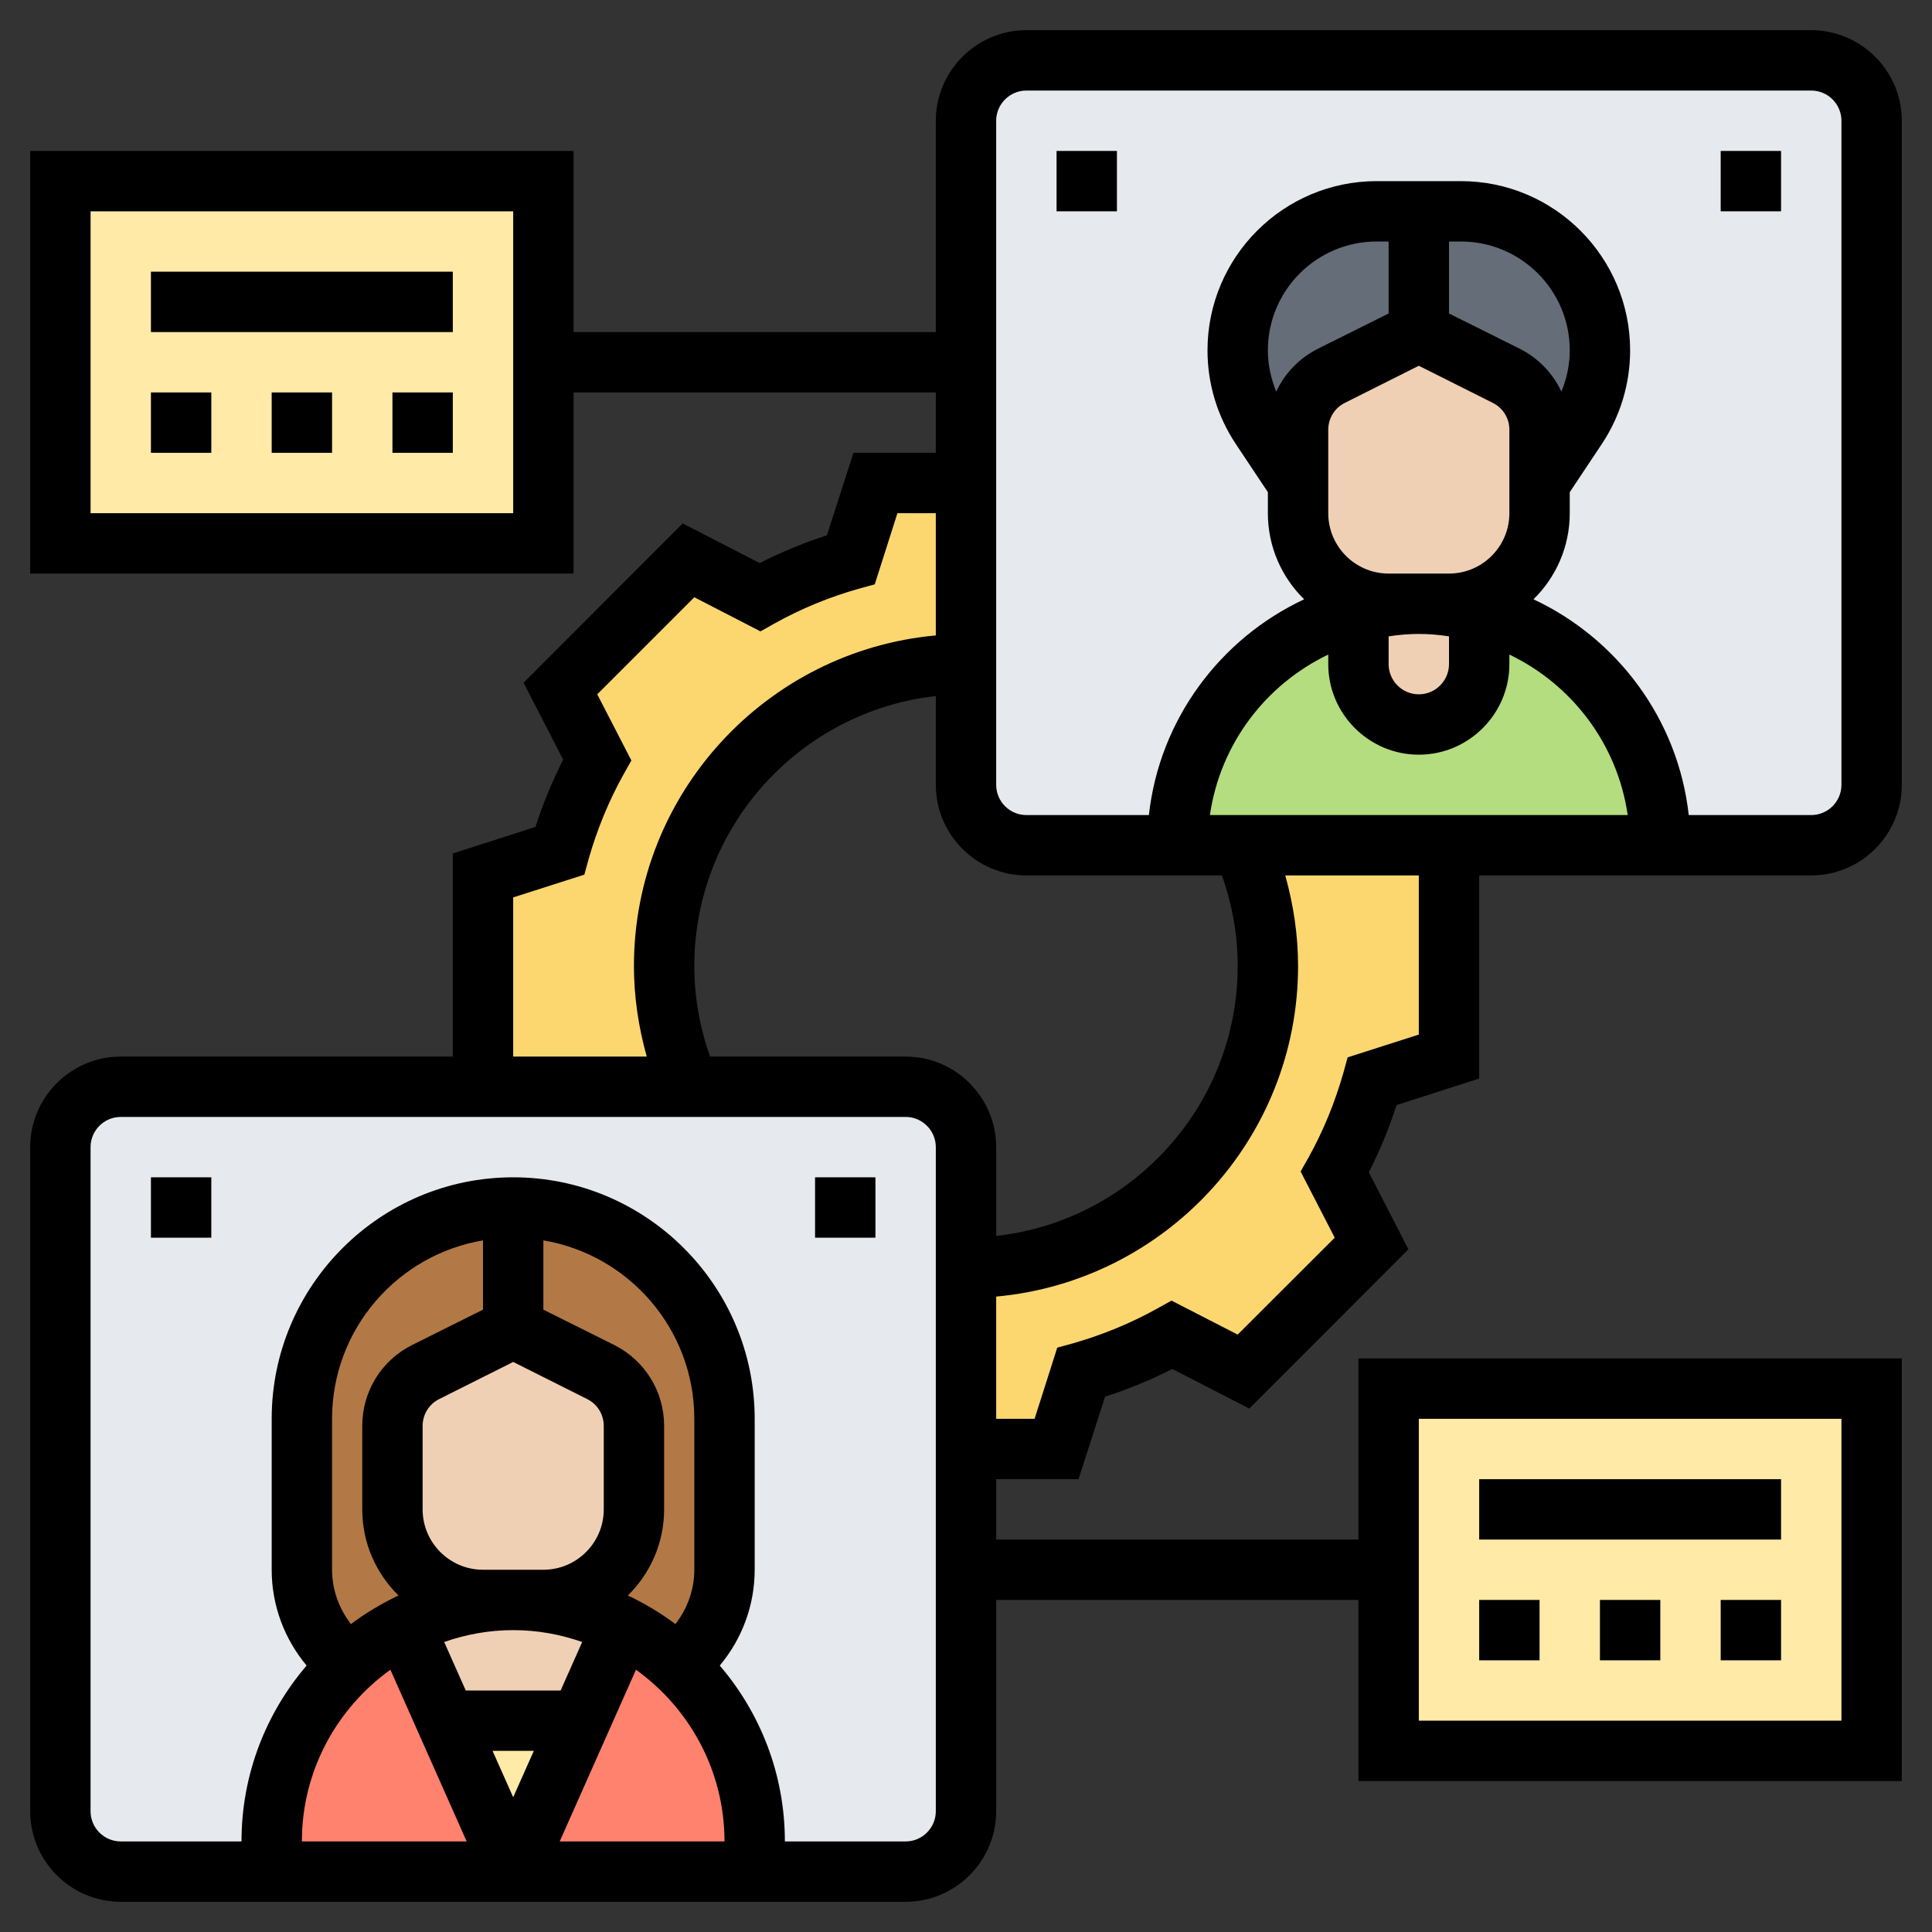<?xml version="1.0" encoding="UTF-8"?>
<svg xmlns="http://www.w3.org/2000/svg" xmlns:xlink="http://www.w3.org/1999/xlink" width="56pt" height="56pt" viewBox="0 0 56 56" version="1.1">
<rect x="0" y="0" width="56" height="56" fill="#333333" stroke="none"/>
<g id="surface1">
<path style=" stroke:none;fill-rule:nonzero;fill:rgb(98.824%,84.314%,43.922%);fill-opacity:1;" d="M 28 14 L 28 19.25 C 23.172 19.25 19.25 23.172 19.25 28 C 19.25 29.242 19.512 30.434 19.977 31.5 L 14 31.5 L 14 25.375 L 16.223 24.668 C 16.484 23.738 16.852 22.855 17.309 22.023 L 16.238 19.957 L 19.957 16.238 L 22.023 17.309 C 22.855 16.852 23.738 16.484 24.668 16.223 L 25.375 14 Z M 28 14 "/>
<path style=" stroke:none;fill-rule:nonzero;fill:rgb(98.824%,84.314%,43.922%);fill-opacity:1;" d="M 42 24.5 L 42 30.625 L 39.777 31.332 C 39.516 32.262 39.148 33.145 38.691 33.977 L 39.762 36.043 L 36.043 39.75 L 33.977 38.691 C 33.145 39.148 32.262 39.516 31.332 39.777 L 30.625 42 L 28 42 L 28 36.75 C 32.828 36.75 36.75 32.828 36.75 28 C 36.75 26.758 36.488 25.566 36.023 24.5 Z M 42 24.5 "/>
<path style=" stroke:none;fill-rule:nonzero;fill:rgb(90.196%,91.373%,92.941%);fill-opacity:1;" d="M 26.25 31.5 L 3.5 31.5 C 2.539 31.5 1.75 32.289 1.75 33.25 L 1.75 52.5 C 1.75 53.461 2.539 54.25 3.5 54.25 L 26.25 54.25 C 27.211 54.25 28 53.461 28 52.5 L 28 33.25 C 28 32.289 27.211 31.5 26.25 31.5 Z M 26.25 31.5 "/>
<path style=" stroke:none;fill-rule:nonzero;fill:rgb(90.196%,91.373%,92.941%);fill-opacity:1;" d="M 52.5 1.75 L 29.75 1.75 C 28.789 1.75 28 2.539 28 3.5 L 28 22.75 C 28 23.711 28.789 24.5 29.75 24.5 L 52.5 24.5 C 53.461 24.5 54.25 23.711 54.25 22.75 L 54.25 3.5 C 54.25 2.539 53.461 1.75 52.5 1.75 Z M 52.5 1.75 "/>
<path style=" stroke:none;fill-rule:nonzero;fill:rgb(70.588%,86.667%,49.804%);fill-opacity:1;" d="M 42.875 17.719 C 45.91 19.391 46 19.469 46.078 19.547 C 47.336 20.816 48.125 22.566 48.125 24.5 L 34.125 24.5 C 34.125 21.234 36.355 18.496 39.375 17.719 L 39.375 19.25 C 39.375 20.211 40.164 21 41.125 21 C 41.605 21 42.043 20.809 42.359 20.484 C 42.684 20.168 42.875 19.73 42.875 19.25 Z M 42.875 17.719 "/>
<path style=" stroke:none;fill-rule:nonzero;fill:rgb(100%,50.98%,43.137%);fill-opacity:1;" d="M 11.707 47.137 L 12.934 49.875 L 14.875 54.25 L 7.875 54.25 L 7.875 53.375 C 7.875 51.355 8.734 49.523 10.105 48.246 C 10.578 47.809 11.121 47.434 11.707 47.137 Z M 11.707 47.137 "/>
<path style=" stroke:none;fill-rule:nonzero;fill:rgb(100%,50.98%,43.137%);fill-opacity:1;" d="M 19.645 48.246 C 19.703 48.309 19.766 48.359 19.828 48.422 C 21.086 49.691 21.875 51.441 21.875 53.375 L 21.875 54.25 L 14.875 54.25 L 16.816 49.875 L 18.043 47.137 C 18.629 47.434 19.172 47.809 19.645 48.246 Z M 19.645 48.246 "/>
<path style=" stroke:none;fill-rule:nonzero;fill:rgb(100%,91.765%,65.49%);fill-opacity:1;" d="M 16.816 49.875 L 14.875 54.25 L 12.934 49.875 Z M 16.816 49.875 "/>
<path style=" stroke:none;fill-rule:nonzero;fill:rgb(69.804%,47.451%,27.451%);fill-opacity:1;" d="M 21 41.125 L 21 45.5 C 21 46.621 20.457 47.609 19.645 48.246 C 19.172 47.809 18.629 47.434 18.043 47.137 C 17.098 46.645 16.012 46.375 14.875 46.375 L 15.75 46.375 C 17.203 46.375 18.375 45.203 18.375 43.75 L 18.375 41.336 C 18.375 40.672 18 40.066 17.402 39.77 L 14.875 38.5 L 14.875 35 C 18.262 35 21 37.738 21 41.125 Z M 21 41.125 "/>
<path style=" stroke:none;fill-rule:nonzero;fill:rgb(69.804%,47.451%,27.451%);fill-opacity:1;" d="M 11.375 43.75 C 11.375 45.203 12.547 46.375 14 46.375 L 14.875 46.375 C 13.738 46.375 12.652 46.645 11.707 47.137 C 11.121 47.434 10.578 47.809 10.105 48.246 C 9.293 47.609 8.75 46.621 8.75 45.5 L 8.75 41.125 C 8.75 37.738 11.488 35 14.875 35 L 14.875 38.5 L 12.348 39.77 C 11.75 40.066 11.375 40.672 11.375 41.336 Z M 11.375 43.75 "/>
<path style=" stroke:none;fill-rule:nonzero;fill:rgb(39.608%,42.745%,47.059%);fill-opacity:1;" d="M 46.375 10.16 C 46.375 10.945 46.141 11.727 45.703 12.391 L 44.625 14 L 44.625 12.461 C 44.625 11.797 44.25 11.191 43.652 10.895 L 41.125 9.625 L 41.125 6.125 L 42.34 6.125 C 44.574 6.125 46.375 7.926 46.375 10.16 Z M 46.375 10.16 "/>
<path style=" stroke:none;fill-rule:nonzero;fill:rgb(39.608%,42.745%,47.059%);fill-opacity:1;" d="M 41.125 6.125 L 41.125 9.625 L 38.598 10.895 C 38 11.191 37.625 11.797 37.625 12.461 L 37.625 14 L 36.547 12.391 C 36.109 11.727 35.875 10.945 35.875 10.16 C 35.875 9.047 36.328 8.031 37.055 7.305 C 37.781 6.578 38.797 6.125 39.91 6.125 Z M 41.125 6.125 "/>
<path style=" stroke:none;fill-rule:nonzero;fill:rgb(94.118%,81.569%,70.588%);fill-opacity:1;" d="M 42.875 17.727 L 42.875 19.25 C 42.875 19.73 42.684 20.168 42.359 20.484 C 42.043 20.809 41.605 21 41.125 21 C 40.164 21 39.375 20.211 39.375 19.25 L 39.375 17.719 C 39.934 17.578 40.52 17.5 41.125 17.5 C 41.73 17.5 42.316 17.578 42.875 17.719 Z M 42.875 17.727 "/>
<path style=" stroke:none;fill-rule:nonzero;fill:rgb(94.118%,81.569%,70.588%);fill-opacity:1;" d="M 44.625 14 L 44.625 14.875 C 44.625 16.328 43.453 17.5 42 17.5 L 40.25 17.5 C 38.797 17.5 37.625 16.328 37.625 14.875 L 37.625 12.461 C 37.625 11.797 38 11.191 38.598 10.895 L 41.125 9.625 L 43.652 10.895 C 44.25 11.191 44.625 11.797 44.625 12.461 Z M 44.625 14 "/>
<path style=" stroke:none;fill-rule:nonzero;fill:rgb(94.118%,81.569%,70.588%);fill-opacity:1;" d="M 18.043 47.137 L 16.816 49.875 L 12.934 49.875 L 11.707 47.137 C 12.652 46.645 13.738 46.375 14.875 46.375 C 16.012 46.375 17.098 46.645 18.043 47.137 Z M 18.043 47.137 "/>
<path style=" stroke:none;fill-rule:nonzero;fill:rgb(94.118%,81.569%,70.588%);fill-opacity:1;" d="M 18.375 41.336 L 18.375 43.75 C 18.375 45.203 17.203 46.375 15.75 46.375 L 14 46.375 C 12.547 46.375 11.375 45.203 11.375 43.75 L 11.375 41.336 C 11.375 40.672 11.75 40.066 12.348 39.77 L 14.875 38.5 L 17.402 39.77 C 18 40.066 18.375 40.672 18.375 41.336 Z M 18.375 41.336 "/>
<path style=" stroke:none;fill-rule:nonzero;fill:rgb(100%,91.765%,65.49%);fill-opacity:1;" d="M 15.75 10.5 L 15.75 15.75 L 1.75 15.75 L 1.75 5.25 L 15.75 5.25 Z M 15.75 10.5 "/>
<path style=" stroke:none;fill-rule:nonzero;fill:rgb(100%,91.765%,65.49%);fill-opacity:1;" d="M 54.25 40.25 L 54.25 50.75 L 40.25 50.75 L 40.25 40.25 Z M 54.25 40.25 "/>
<path style=" stroke:none;fill-rule:nonzero;fill:rgb(0%,0%,0%);fill-opacity:1;" d="M 42.875 42.875 L 51.625 42.875 L 51.625 44.625 L 42.875 44.625 Z M 42.875 42.875 "/>
<path style=" stroke:none;fill-rule:nonzero;fill:rgb(0%,0%,0%);fill-opacity:1;" d="M 46.375 46.375 L 48.125 46.375 L 48.125 48.125 L 46.375 48.125 Z M 46.375 46.375 "/>
<path style=" stroke:none;fill-rule:nonzero;fill:rgb(0%,0%,0%);fill-opacity:1;" d="M 49.875 46.375 L 51.625 46.375 L 51.625 48.125 L 49.875 48.125 Z M 49.875 46.375 "/>
<path style=" stroke:none;fill-rule:nonzero;fill:rgb(0%,0%,0%);fill-opacity:1;" d="M 42.875 46.375 L 44.625 46.375 L 44.625 48.125 L 42.875 48.125 Z M 42.875 46.375 "/>
<path style=" stroke:none;fill-rule:nonzero;fill:rgb(0%,0%,0%);fill-opacity:1;" d="M 4.375 7.875 L 13.125 7.875 L 13.125 9.625 L 4.375 9.625 Z M 4.375 7.875 "/>
<path style=" stroke:none;fill-rule:nonzero;fill:rgb(0%,0%,0%);fill-opacity:1;" d="M 11.375 11.375 L 13.125 11.375 L 13.125 13.125 L 11.375 13.125 Z M 11.375 11.375 "/>
<path style=" stroke:none;fill-rule:nonzero;fill:rgb(0%,0%,0%);fill-opacity:1;" d="M 7.875 11.375 L 9.625 11.375 L 9.625 13.125 L 7.875 13.125 Z M 7.875 11.375 "/>
<path style=" stroke:none;fill-rule:nonzero;fill:rgb(0%,0%,0%);fill-opacity:1;" d="M 4.375 11.375 L 6.125 11.375 L 6.125 13.125 L 4.375 13.125 Z M 4.375 11.375 "/>
<path style=" stroke:none;fill-rule:nonzero;fill:rgb(0%,0%,0%);fill-opacity:1;" d="M 42.875 31.262 L 42.875 25.375 L 52.5 25.375 C 53.945 25.375 55.125 24.195 55.125 22.75 L 55.125 3.5 C 55.125 2.055 53.945 0.875 52.5 0.875 L 29.75 0.875 C 28.305 0.875 27.125 2.055 27.125 3.5 L 27.125 9.625 L 16.625 9.625 L 16.625 4.375 L 0.875 4.375 L 0.875 16.625 L 16.625 16.625 L 16.625 11.375 L 27.125 11.375 L 27.125 13.125 L 24.738 13.125 L 23.969 15.516 C 23.297 15.734 22.641 16.004 22.02 16.32 L 19.789 15.172 L 15.176 19.789 L 16.324 22.02 C 16.008 22.641 15.738 23.293 15.52 23.969 L 13.125 24.738 L 13.125 30.625 L 3.5 30.625 C 2.055 30.625 0.875 31.805 0.875 33.25 L 0.875 52.5 C 0.875 53.945 2.055 55.125 3.5 55.125 L 26.25 55.125 C 27.695 55.125 28.875 53.945 28.875 52.5 L 28.875 46.375 L 39.375 46.375 L 39.375 51.625 L 55.125 51.625 L 55.125 39.375 L 39.375 39.375 L 39.375 44.625 L 28.875 44.625 L 28.875 42.875 L 31.262 42.875 L 32.031 40.484 C 32.707 40.266 33.359 39.996 33.98 39.68 L 36.211 40.828 L 40.824 36.211 L 39.676 33.98 C 39.992 33.359 40.262 32.707 40.48 32.031 Z M 14.875 14.875 L 2.625 14.875 L 2.625 6.125 L 14.875 6.125 Z M 41.125 41.125 L 53.375 41.125 L 53.375 49.875 L 41.125 49.875 Z M 35.875 28 C 35.875 32.047 32.805 35.387 28.875 35.824 L 28.875 33.25 C 28.875 31.805 27.695 30.625 26.25 30.625 L 20.582 30.625 C 20.285 29.785 20.125 28.906 20.125 28 C 20.125 23.953 23.195 20.613 27.125 20.176 L 27.125 22.75 C 27.125 24.195 28.305 25.375 29.75 25.375 L 35.418 25.375 C 35.715 26.215 35.875 27.094 35.875 28 Z M 35.07 23.625 C 35.367 21.566 36.688 19.84 38.5 18.973 L 38.5 19.25 C 38.5 20.695 39.68 21.875 41.125 21.875 C 42.57 21.875 43.75 20.695 43.75 19.25 L 43.75 18.973 C 45.562 19.84 46.883 21.566 47.18 23.625 Z M 36.75 10.156 C 36.75 8.414 38.164 7 39.906 7 L 40.25 7 L 40.25 9.086 L 38.199 10.109 C 37.656 10.383 37.238 10.824 36.992 11.352 C 36.84 10.973 36.75 10.57 36.75 10.156 Z M 40.25 18.445 C 40.535 18.402 40.828 18.375 41.125 18.375 C 41.422 18.375 41.715 18.402 42 18.445 L 42 19.25 C 42 19.73 41.609 20.125 41.125 20.125 C 40.641 20.125 40.25 19.73 40.25 19.25 Z M 45.258 11.352 C 45.012 10.824 44.594 10.383 44.051 10.109 L 42 9.086 L 42 7 L 42.344 7 C 44.086 7 45.5 8.414 45.5 10.156 C 45.5 10.57 45.414 10.973 45.258 11.352 Z M 40.25 16.625 C 39.285 16.625 38.5 15.84 38.5 14.875 L 38.5 12.457 C 38.5 12.125 38.684 11.824 38.984 11.676 L 41.125 10.602 L 43.266 11.676 C 43.566 11.824 43.75 12.125 43.75 12.457 L 43.75 14.875 C 43.75 15.84 42.965 16.625 42 16.625 Z M 28.875 3.5 C 28.875 3.02 29.266 2.625 29.75 2.625 L 52.5 2.625 C 52.984 2.625 53.375 3.02 53.375 3.5 L 53.375 22.75 C 53.375 23.23 52.984 23.625 52.5 23.625 L 48.949 23.625 C 48.641 20.848 46.879 18.508 44.449 17.371 C 45.098 16.734 45.5 15.852 45.5 14.875 L 45.5 14.266 L 46.426 12.875 C 46.965 12.066 47.25 11.125 47.25 10.156 C 47.25 7.449 45.051 5.25 42.344 5.25 L 39.906 5.25 C 37.199 5.25 35 7.449 35 10.156 C 35 11.125 35.285 12.066 35.824 12.875 L 36.75 14.266 L 36.75 14.875 C 36.75 15.852 37.152 16.734 37.801 17.371 C 35.371 18.508 33.609 20.848 33.301 23.625 L 29.75 23.625 C 29.266 23.625 28.875 23.23 28.875 22.75 Z M 14.875 26.012 L 16.938 25.352 L 17.062 24.898 C 17.309 24.035 17.648 23.211 18.07 22.453 L 18.301 22.043 L 17.312 20.125 L 20.125 17.312 L 22.043 18.301 L 22.453 18.07 C 23.215 17.645 24.039 17.305 24.902 17.062 L 25.355 16.938 L 26.012 14.875 L 27.125 14.875 L 27.125 18.418 C 22.227 18.863 18.375 22.988 18.375 28 C 18.375 28.898 18.508 29.773 18.746 30.625 L 14.875 30.625 Z M 9.625 45.5 L 9.625 41.125 C 9.625 38.527 11.52 36.371 14 35.953 L 14 37.961 L 11.949 38.984 C 11.055 39.43 10.5 40.332 10.5 41.332 L 10.5 43.75 C 10.5 44.727 10.902 45.609 11.551 46.246 C 11.062 46.477 10.602 46.754 10.172 47.074 C 9.824 46.621 9.625 46.078 9.625 45.5 Z M 14 45.5 C 13.035 45.5 12.25 44.715 12.25 43.75 L 12.25 41.332 C 12.25 41 12.434 40.699 12.734 40.551 L 14.875 39.477 L 17.016 40.551 C 17.316 40.699 17.5 41 17.5 41.332 L 17.5 43.75 C 17.5 44.715 16.715 45.5 15.75 45.5 Z M 14.875 47.25 C 15.578 47.25 16.246 47.375 16.875 47.594 L 16.25 49 L 13.5 49 L 12.875 47.594 C 13.504 47.375 14.172 47.25 14.875 47.25 Z M 15.473 50.75 L 14.875 52.094 L 14.277 50.75 Z M 18.434 48.398 C 19.984 49.512 21 51.324 21 53.375 L 16.223 53.375 Z M 20.125 45.5 C 20.125 46.078 19.926 46.621 19.578 47.074 C 19.148 46.754 18.688 46.477 18.199 46.246 C 18.848 45.609 19.25 44.727 19.25 43.75 L 19.25 41.332 C 19.25 40.332 18.695 39.434 17.801 38.984 L 15.75 37.961 L 15.75 35.953 C 18.23 36.371 20.125 38.527 20.125 41.125 Z M 11.316 48.398 L 13.527 53.375 L 8.75 53.375 C 8.75 51.324 9.766 49.512 11.316 48.398 Z M 27.125 52.5 C 27.125 52.98 26.734 53.375 26.25 53.375 L 22.75 53.375 C 22.75 51.43 22.039 49.652 20.863 48.277 C 21.512 47.5 21.875 46.527 21.875 45.5 L 21.875 41.125 C 21.875 37.266 18.734 34.125 14.875 34.125 C 11.016 34.125 7.875 37.266 7.875 41.125 L 7.875 45.5 C 7.875 46.527 8.238 47.5 8.887 48.277 C 7.711 49.652 7 51.43 7 53.375 L 3.5 53.375 C 3.016 53.375 2.625 52.98 2.625 52.5 L 2.625 33.25 C 2.625 32.77 3.016 32.375 3.5 32.375 L 26.25 32.375 C 26.734 32.375 27.125 32.77 27.125 33.25 Z M 39.062 30.648 L 38.938 31.098 C 38.691 31.965 38.352 32.789 37.93 33.547 L 37.699 33.957 L 38.688 35.875 L 35.875 38.684 L 33.957 37.699 L 33.547 37.926 C 32.785 38.352 31.961 38.691 31.098 38.938 L 30.645 39.062 L 29.988 41.125 L 28.875 41.125 L 28.875 37.582 C 33.773 37.137 37.625 33.012 37.625 28 C 37.625 27.102 37.492 26.227 37.254 25.375 L 41.125 25.375 L 41.125 29.988 Z M 39.062 30.648 "/>
<path style=" stroke:none;fill-rule:nonzero;fill:rgb(0%,0%,0%);fill-opacity:1;" d="M 4.375 34.125 L 6.125 34.125 L 6.125 35.875 L 4.375 35.875 Z M 4.375 34.125 "/>
<path style=" stroke:none;fill-rule:nonzero;fill:rgb(0%,0%,0%);fill-opacity:1;" d="M 23.625 34.125 L 25.375 34.125 L 25.375 35.875 L 23.625 35.875 Z M 23.625 34.125 "/>
<path style=" stroke:none;fill-rule:nonzero;fill:rgb(0%,0%,0%);fill-opacity:1;" d="M 30.625 4.375 L 32.375 4.375 L 32.375 6.125 L 30.625 6.125 Z M 30.625 4.375 "/>
<path style=" stroke:none;fill-rule:nonzero;fill:rgb(0%,0%,0%);fill-opacity:1;" d="M 49.875 4.375 L 51.625 4.375 L 51.625 6.125 L 49.875 6.125 Z M 49.875 4.375 "/>
</g>
</svg>
